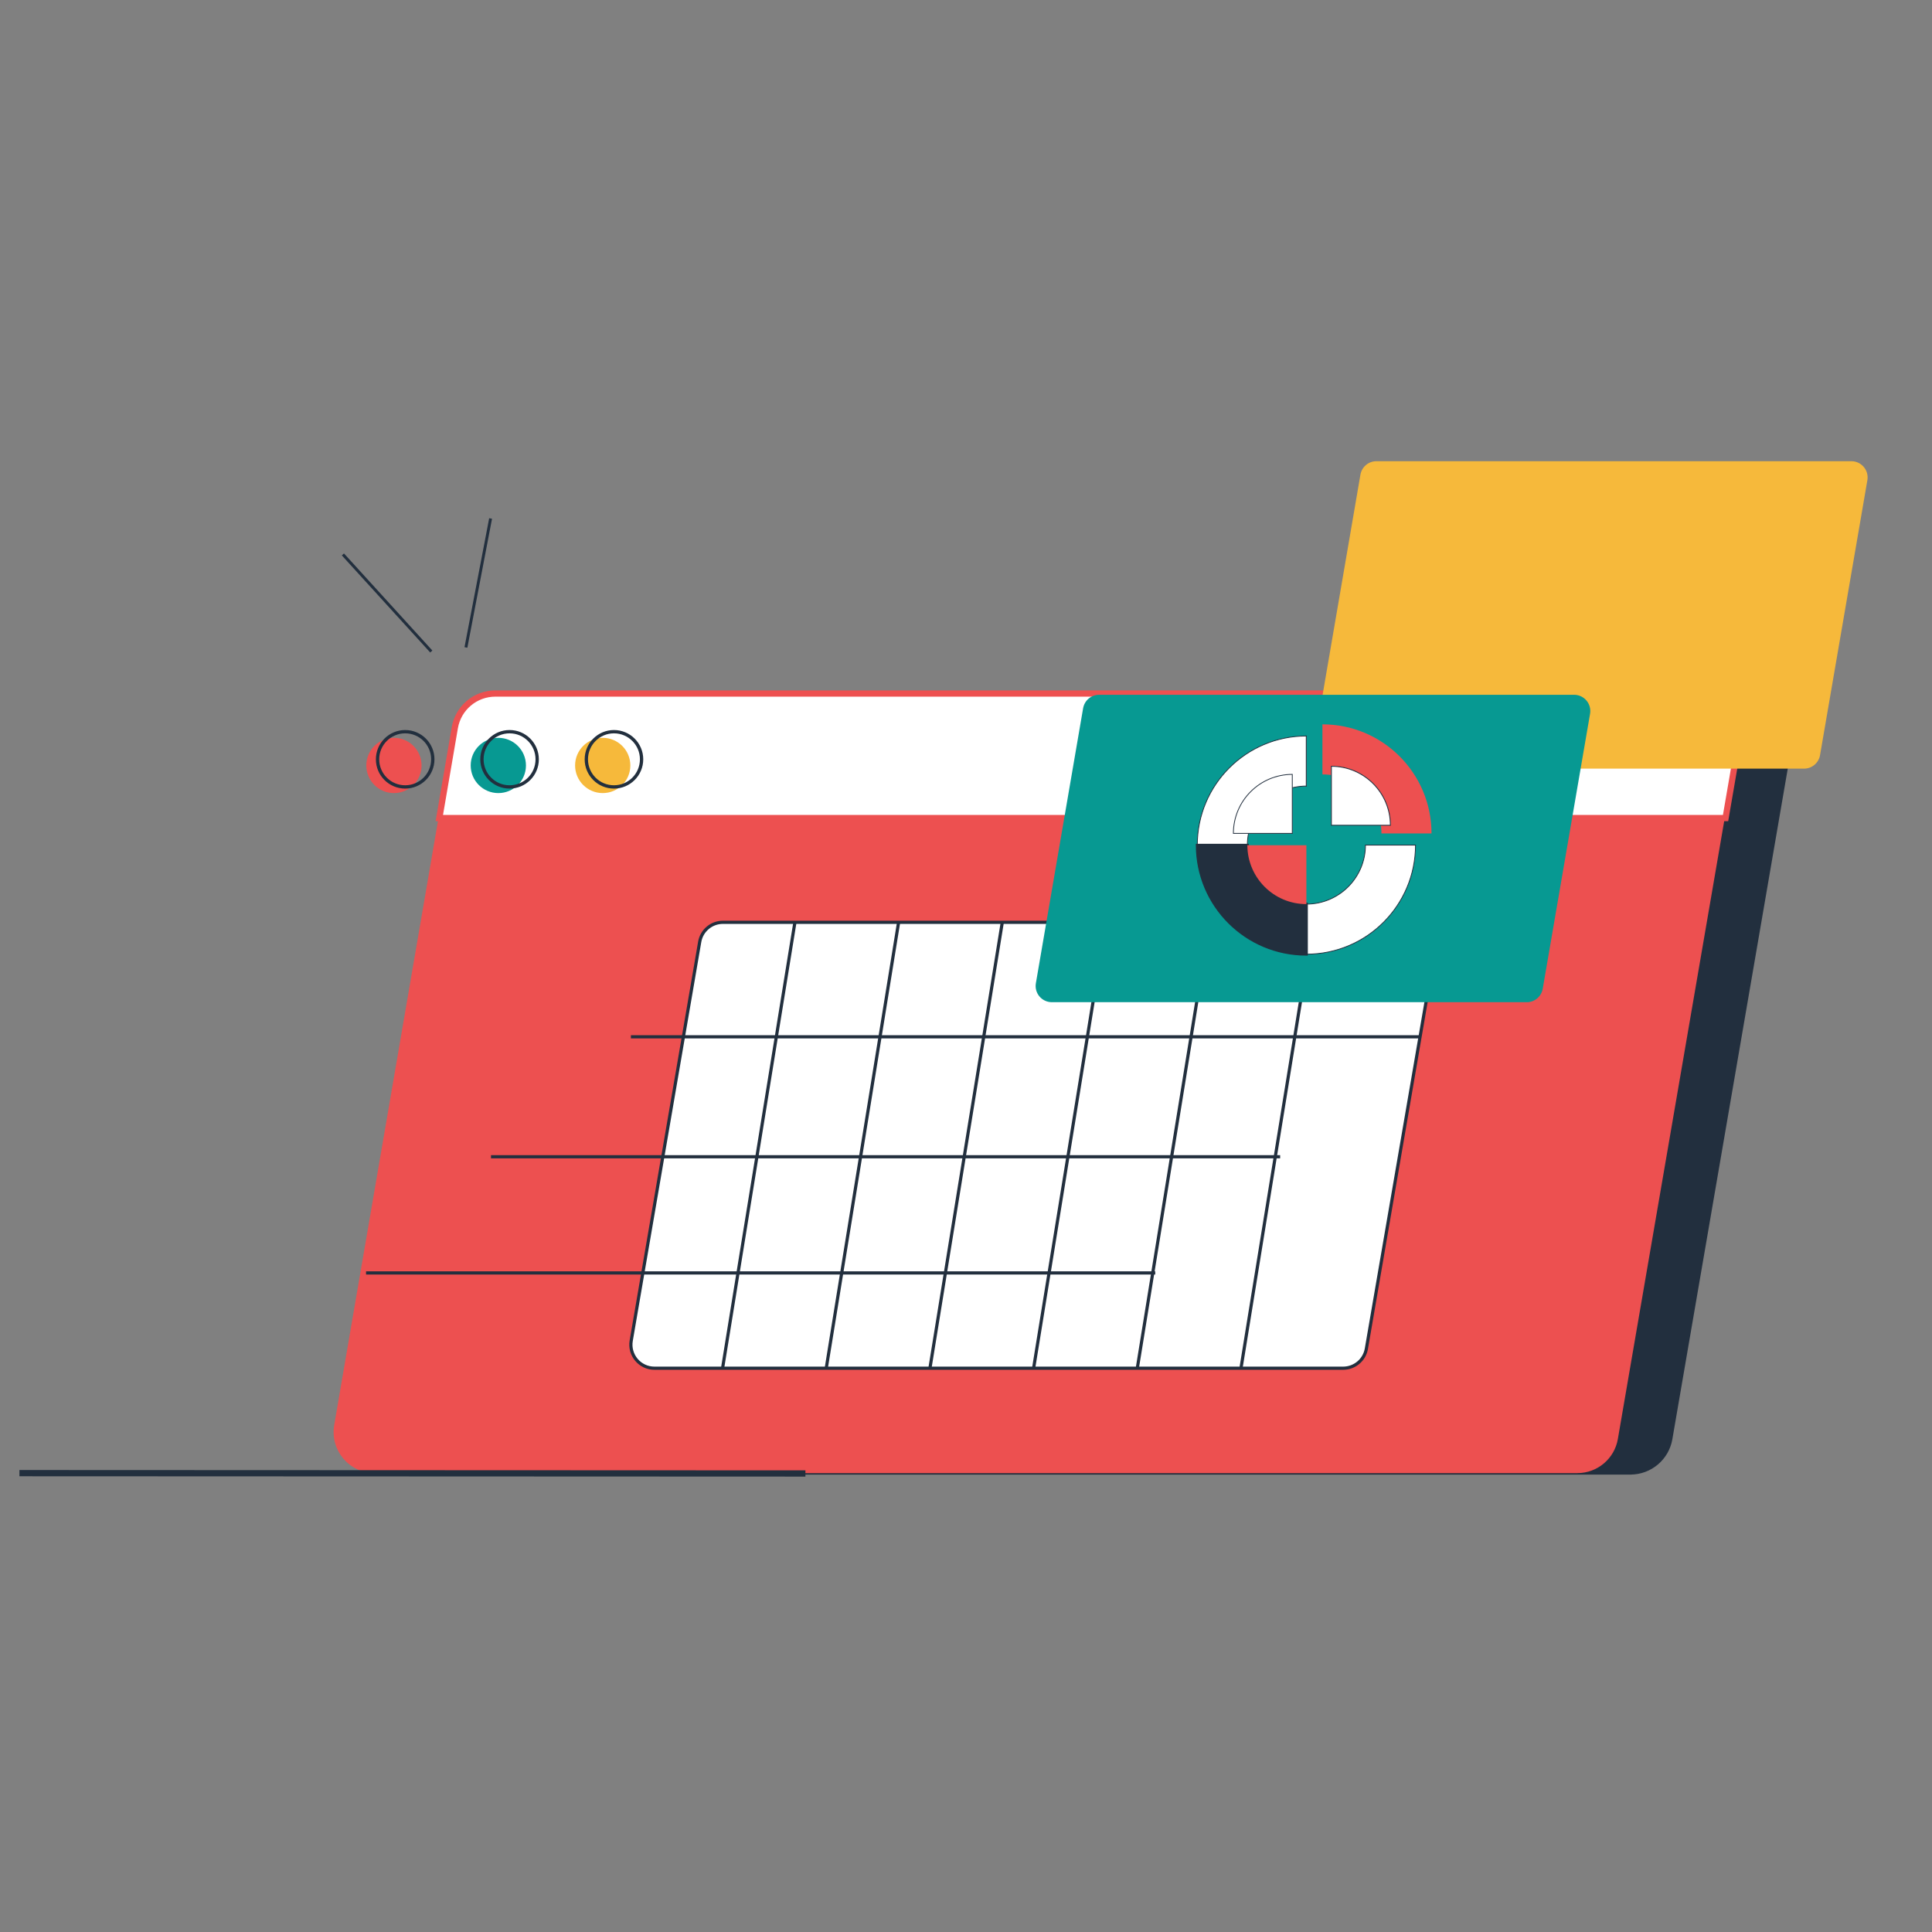 <?xml version="1.0" encoding="UTF-8"?>
<svg id="katman_1" data-name="katman 1" xmlns="http://www.w3.org/2000/svg" version="1.1" viewBox="0 0 600 600">
  <rect x="0" y="0" width="600" height="600" fill="#808080" stroke="none"/>
  <path d="M506.34,457.5H132.85c-7.92,0-13.92-7.13-12.58-14.93,12.38-72.09,24.76-144.18,37.15-216.27,1.05-6.13,6.37-10.61,12.58-10.61h373.56c7.92,0,13.93,7.13,12.58,14.93-12.41,72.09-24.81,144.18-37.22,216.27-1.05,6.13-6.37,10.6-12.58,10.6Z" style="fill: #222f3e; stroke: #222f3e; stroke-miterlimit: 10; stroke-width: .9px;"/>
  <path d="M489.86,457.5H116.37c-7.92,0-13.92-7.13-12.58-14.93,12.38-72.09,24.76-144.18,37.15-216.27,1.05-6.13,6.37-10.61,12.58-10.61h373.56c7.92,0,13.93,7.13,12.58,14.93-12.41,72.09-24.81,144.18-37.22,216.27-1.05,6.13-6.37,10.6-12.58,10.6Z" style="fill: #ed5050; stroke-width: 0px;"/>
  <path d="M539.98,230.31c-1.36,7.91-2.72,15.83-4.09,23.75H136.43c1.61-9.36,3.21-18.72,4.82-28.07,1.05-6.13,6.37-10.61,12.58-10.61h373.56c7.92,0,13.93,7.13,12.58,14.93Z" style="fill: #fff; stroke: #ed5050; stroke-miterlimit: 10; stroke-width: 1.94px;"/>
  <g>
    <g>
      <circle cx="122.34" cy="237.72" r="8.58" style="fill: #ed5050; stroke-width: 0px;"/>
      <circle cx="154.76" cy="237.72" r="8.58" style="fill: #079992; stroke-width: 0px;"/>
      <circle cx="187.18" cy="237.72" r="8.58" style="fill: #f6b93b; stroke-width: 0px;"/>
    </g>
    <g>
      <circle cx="125.83" cy="235.81" r="8.58" style="fill: none; stroke: #222f3e; stroke-miterlimit: 10; stroke-width: 1.03px;"/>
      <circle cx="158.25" cy="235.81" r="8.58" style="fill: none; stroke: #222f3e; stroke-miterlimit: 10; stroke-width: 1.03px;"/>
      <circle cx="190.67" cy="235.81" r="8.58" style="fill: none; stroke: #222f3e; stroke-miterlimit: 10; stroke-width: 1.03px;"/>
    </g>
  </g>
  <line x1="133.94" y1="202.33" x2="106.49" y2="172.18" style="fill: #222f3e; stroke: #222f3e; stroke-miterlimit: 10; stroke-width: .9px;"/>
  <line x1="144.7" y1="201.07" x2="152.36" y2="161.02" style="fill: #222f3e; stroke: #222f3e; stroke-miterlimit: 10; stroke-width: .9px;"/>
  <line x1="6.03" y1="457.5" x2="250.13" y2="457.6" style="fill: none; stroke: #222f3e; stroke-miterlimit: 10; stroke-width: 1.94px;"/>
  <path d="M560.26,238.7h-147.47c-3.13,0-5.5-2.81-4.97-5.89,4.89-28.46,9.78-56.93,14.67-85.39.42-2.42,2.51-4.19,4.97-4.19h147.5c3.13,0,5.5,2.82,4.97,5.9-4.9,28.46-9.8,56.93-14.7,85.39-.42,2.42-2.51,4.19-4.97,4.19Z" style="fill: #f6b93b; stroke-width: 0px;"/>
  <g>
    <path d="M417.14,424.91h-213.9c-4.53,0-7.97-4.08-7.21-8.55,7.09-41.29,14.18-82.57,21.27-123.86.6-3.51,3.65-6.07,7.21-6.07h213.94c4.53,0,7.98,4.08,7.21,8.55-7.11,41.29-14.21,82.57-21.32,123.86-.6,3.51-3.65,6.07-7.21,6.07Z" style="fill: #fff; stroke: #222f3e; stroke-miterlimit: 10; stroke-width: .99px;"/>
    <polyline points="224.4 424.91 229.2 395.32 235.06 359.24 241.1 321.99 246.87 286.43" style="fill: none; stroke: #222f3e; stroke-miterlimit: 10; stroke-width: .99px;"/>
    <polyline points="288.8 424.91 293.6 395.32 299.45 359.24 305.5 321.99 311.27 286.43" style="fill: none; stroke: #222f3e; stroke-miterlimit: 10; stroke-width: .99px;"/>
    <polyline points="256.6 424.91 261.4 395.32 267.26 359.24 273.3 321.99 279.07 286.43" style="fill: none; stroke: #222f3e; stroke-miterlimit: 10; stroke-width: .99px;"/>
    <polyline points="353.2 424.91 358 395.32 363.85 359.24 369.9 321.99 375.67 286.43" style="fill: none; stroke: #222f3e; stroke-miterlimit: 10; stroke-width: .99px;"/>
    <polyline points="321 424.91 325.8 395.32 331.65 359.24 337.7 321.99 343.47 286.43" style="fill: none; stroke: #222f3e; stroke-miterlimit: 10; stroke-width: .99px;"/>
    <polyline points="385.4 424.91 396.05 359.24 402.1 321.99 407.87 286.43" style="fill: none; stroke: #222f3e; stroke-miterlimit: 10; stroke-width: .99px;"/>
    <line x1="195.93" y1="321.99" x2="441.01" y2="321.99" style="fill: none; stroke: #222f3e; stroke-miterlimit: 10; stroke-width: .99px;"/>
    <line x1="152.48" y1="359.24" x2="397.56" y2="359.24" style="fill: none; stroke: #222f3e; stroke-miterlimit: 10; stroke-width: .99px;"/>
    <line x1="113.68" y1="395.32" x2="358.77" y2="395.32" style="fill: none; stroke: #222f3e; stroke-miterlimit: 10; stroke-width: .99px;"/>
  </g>
  <path d="M474.14,311.24h-147.47c-3.13,0-5.5-2.81-4.97-5.89,4.89-28.46,9.78-56.93,14.67-85.39.42-2.42,2.51-4.19,4.97-4.19h147.5c3.13,0,5.5,2.82,4.97,5.9-4.9,28.46-9.8,56.93-14.7,85.39-.42,2.42-2.51,4.19-4.97,4.19Z" style="fill: #079992; stroke-width: 0px;"/>
  <g>
    <path d="M371.83,262.45v.04h15.55v-.04h-15.55ZM424.05,262.45c0,10.12-8.21,18.33-18.33,18.33v15.55c18.71,0,33.88-15.17,33.88-33.88h-15.55ZM405.67,228.57v15.55h.05v-15.55h-.05Z" style="fill: #fff; stroke: #222f3e; stroke-miterlimit: 10; stroke-width: .25px;"/>
    <path d="M405.67,228.57v15.55c-10.1.03-18.29,8.22-18.29,18.33h-15.55c0-18.7,15.14-33.86,33.84-33.88Z" style="fill: #fff; stroke: #222f3e; stroke-miterlimit: 10; stroke-width: .25px;"/>
    <path d="M401.33,240.49v18.33h-18.29c0-10.11,8.18-18.31,18.29-18.33Z" style="fill: #fff; stroke: #222f3e; stroke-miterlimit: 10; stroke-width: .25px;"/>
    <path d="M444.57,258.83h-15.55c0-10.12-8.21-18.33-18.33-18.33v-15.55c18.71,0,33.88,15.17,33.88,33.88Z" style="fill: #ed5050; stroke-width: 0px;"/>
    <path d="M431.8,256.3h-18.33v-18.33c10.12,0,18.33,8.21,18.33,18.33Z" style="fill: #fff; stroke: #222f3e; stroke-miterlimit: 10; stroke-width: .27px;"/>
    <path d="M405.71,280.78v15.55c-18.7,0-33.86-15.15-33.88-33.84h15.55c.02,10.11,8.22,18.29,18.33,18.29Z" style="fill: #222f3e; stroke: #222f3e; stroke-miterlimit: 10; stroke-width: .9px;"/>
    <path d="M405.71,262.49v18.29c-10.11,0-18.31-8.19-18.33-18.29h18.33Z" style="fill: #ed5050; stroke-width: 0px;"/>
  </g>
</svg>